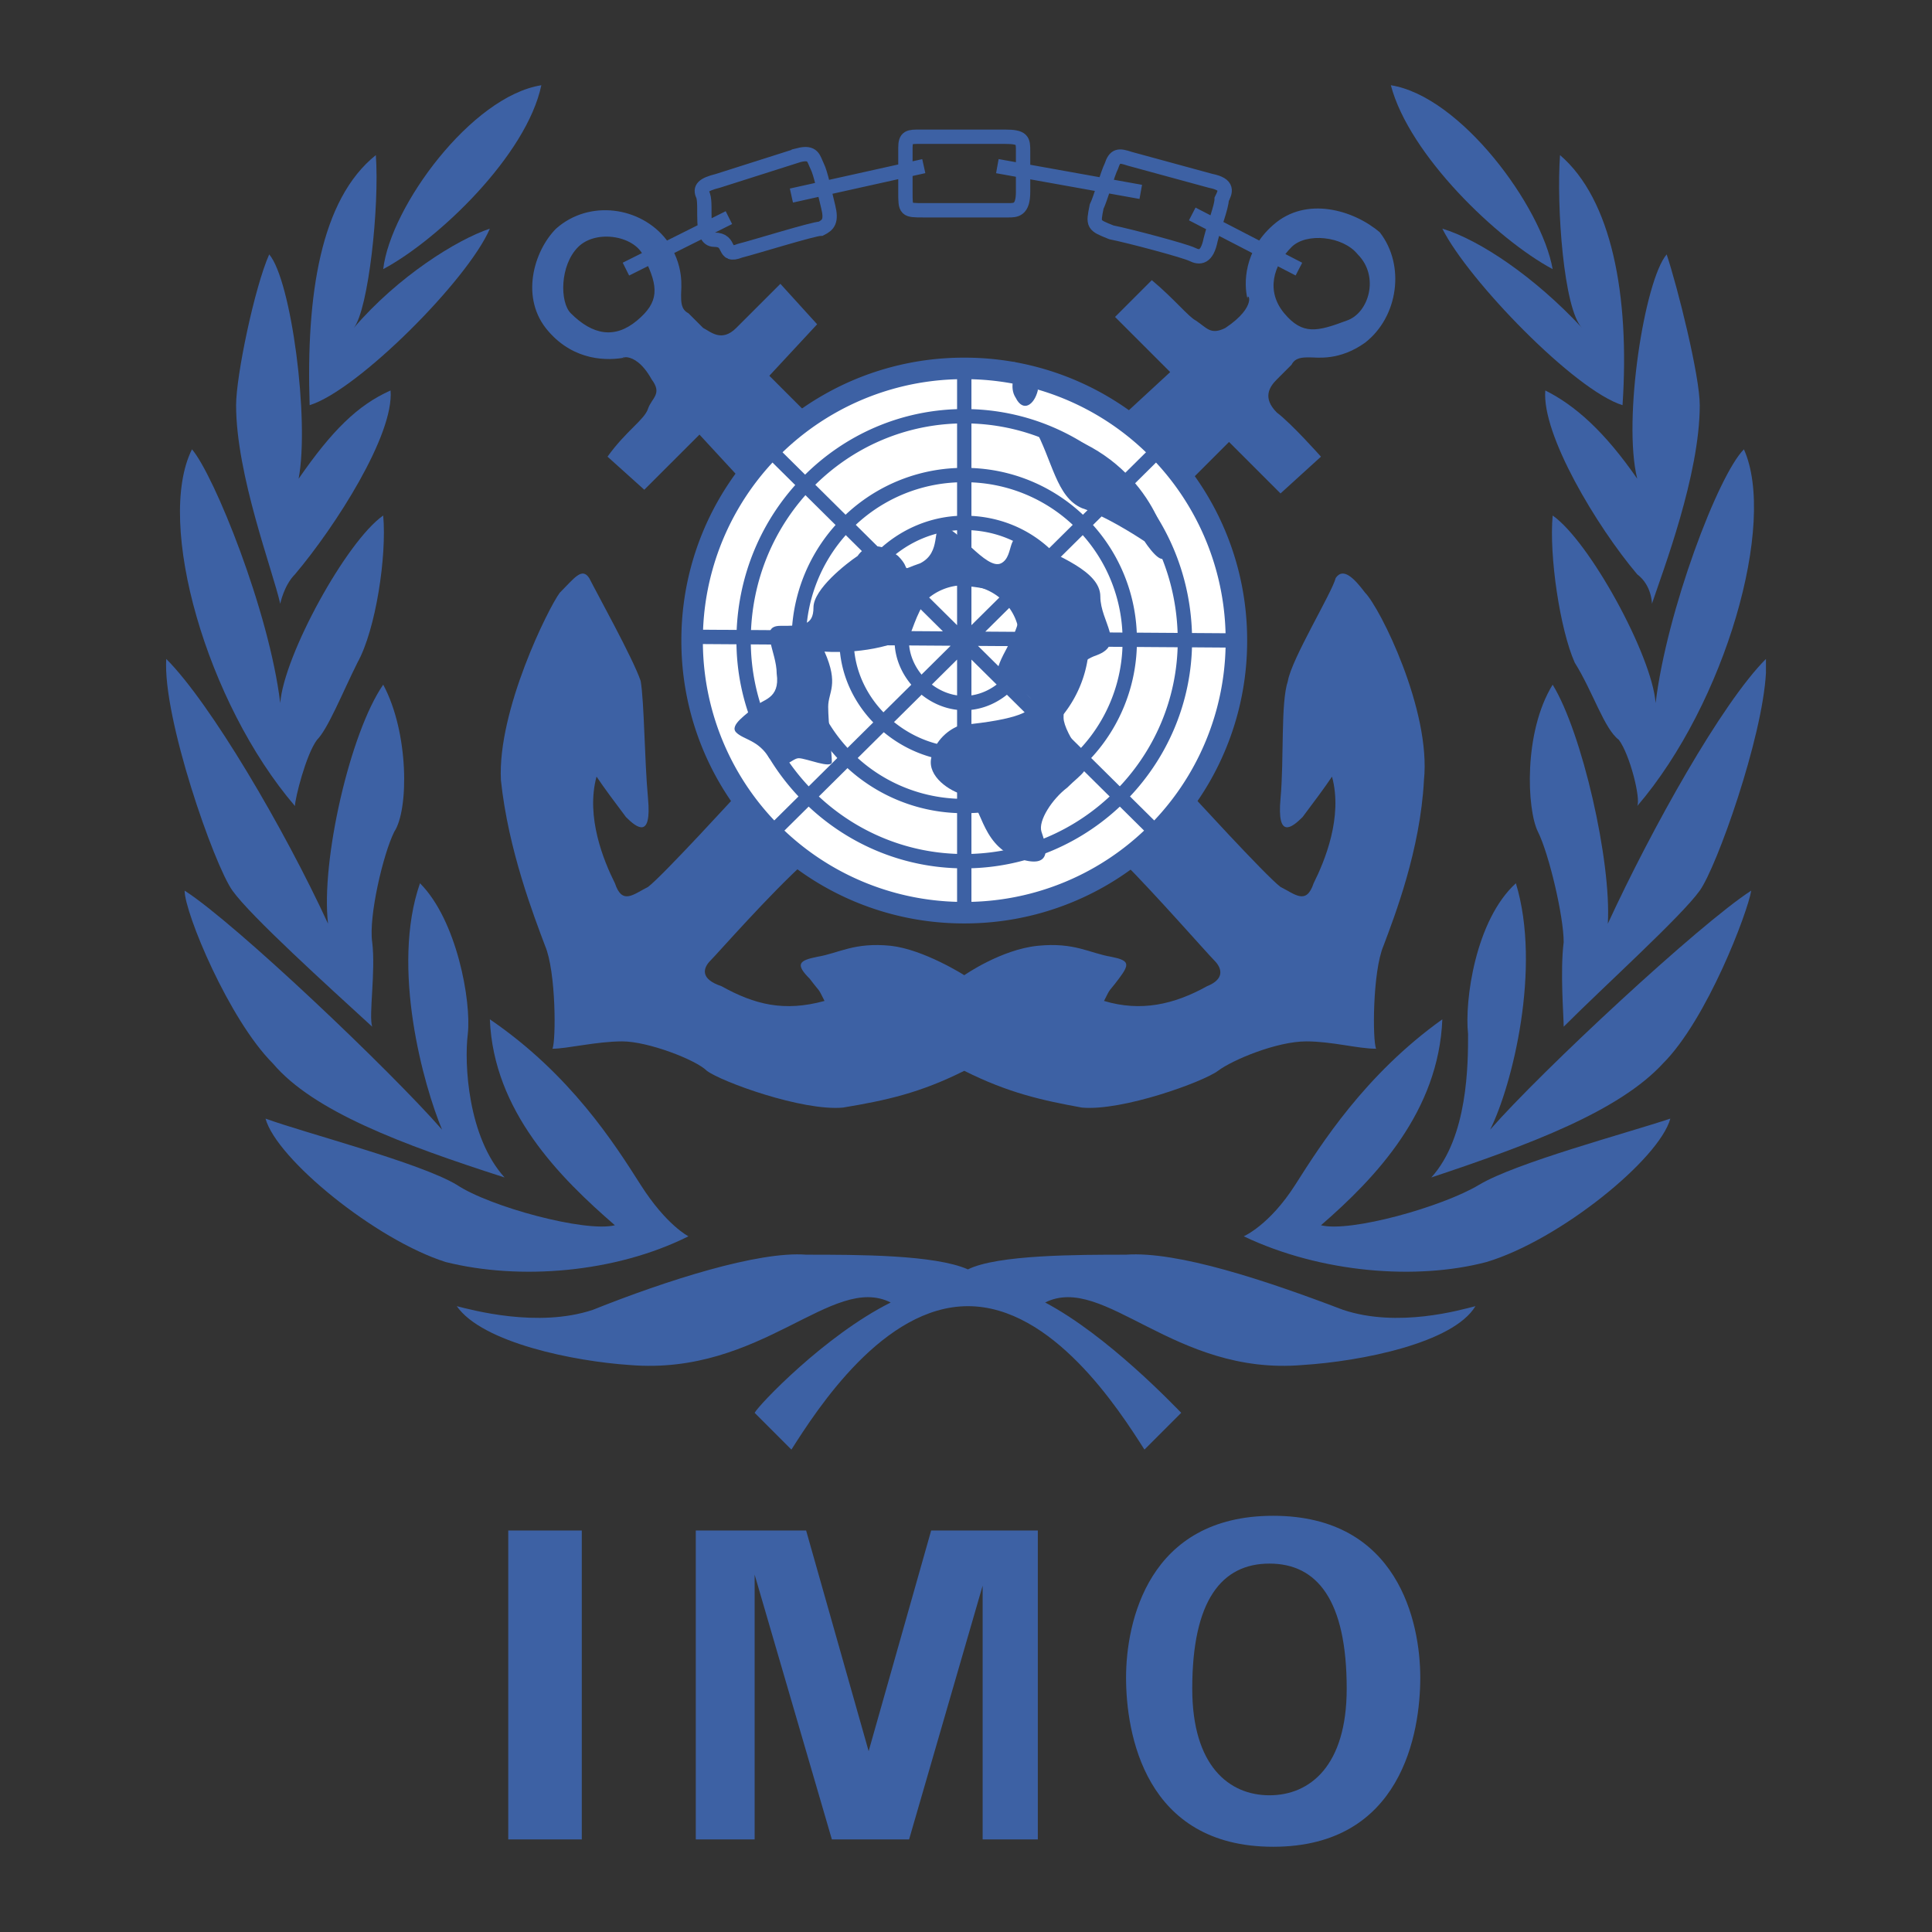<svg xmlns="http://www.w3.org/2000/svg" width="2500" height="2500" viewBox="0 0 192.756 192.756"><rect x="0" y="0" width="192.756" height="192.756" fill="#333333" stroke="none"/><path fill-rule="evenodd" clip-rule="evenodd" fill="#fff" fill-opacity="0" d="M0 0h192.756v192.756H0V0z"/><path fill-rule="evenodd" clip-rule="evenodd" fill="#3d61a4" d="M50.708 183.519h7.337v-30.821h-7.337v30.821zM99.506 152.698h-6.604l-6.237 22.015-6.238-22.015H69.419v30.821h5.871v-26.418l7.706 26.418H90.7l7.339-25.317v25.317h5.504v-30.821h-4.037zM127.023 184.252c-12.842 0-14.676-11.374-14.676-16.878 0-5.503 2.201-16.144 14.676-16.144s14.678 10.641 14.678 16.144c0 5.504-1.836 16.878-14.678 16.878zm7.338-15.776c0-8.806-2.934-12.476-7.705-12.476-4.77 0-7.705 3.67-7.705 12.476 0 7.705 3.67 10.64 7.705 10.64 4.037-.001 7.705-2.935 7.705-10.64zM38.233 26.85c5.503-2.936 14.309-11.374 15.777-18.346-6.971 1.101-15.044 12.108-15.777 18.346z"/><path d="M48.873 22.813c-2.202 5.137-13.208 16.144-17.979 17.611-.367-11.007 1.101-20.547 6.604-24.949.367 5.137-.734 15.41-2.202 17.244 4.404-5.136 10.275-8.805 13.577-9.906z" fill-rule="evenodd" clip-rule="evenodd" fill="#3d61a4"/><path d="M26.858 25.382c2.202 2.568 4.036 16.511 2.936 22.381 3.302-4.77 5.871-7.338 9.172-8.806.367 4.403-5.503 13.576-9.539 18.346-1.101 1.101-1.468 2.935-1.468 2.935-.734-3.302-4.403-12.841-4.403-19.813 0-2.935 1.835-11.741 3.302-15.043z" fill-rule="evenodd" clip-rule="evenodd" fill="#3d61a4"/><path d="M29.427 80.418c0-.734 1.101-5.137 2.201-6.604 1.101-1.101 2.568-4.77 4.036-7.705 1.834-3.302 2.935-10.641 2.568-14.676C34.564 54 28.326 65.375 27.959 70.145c-1.101-9.173-6.604-22.748-8.806-25.316-3.669 7.337 1.468 25.316 10.274 35.589z" fill-rule="evenodd" clip-rule="evenodd" fill="#3d61a4"/><path d="M32.729 92.159c-.734-6.237 2.201-19.079 5.504-23.849 2.568 4.77 2.568 12.475 1.101 14.677-1.101 2.201-2.568 8.438-2.201 11.007.367 2.936-.367 7.338 0 8.439-4.403-4.036-12.108-11.008-13.942-13.576-1.835-2.568-6.972-17.245-6.604-23.115 4.401 4.403 11.739 16.877 16.142 26.417z" fill-rule="evenodd" clip-rule="evenodd" fill="#3d61a4"/><path d="M44.103 112.705c-1.834-4.402-5.137-16.144-2.201-24.582 3.669 3.668 5.137 11.74 4.77 15.043-.367 2.936 0 10.273 3.669 14.31-10.274-3.303-19.079-6.604-23.115-11.374-4.403-4.403-8.806-15.043-8.806-17.245 5.136 3.302 20.546 17.978 25.683 23.848z" fill-rule="evenodd" clip-rule="evenodd" fill="#3d61a4"/><path d="M61.348 122.245c-5.503-4.77-12.108-11.374-12.475-20.547 8.072 5.504 12.475 12.475 15.043 16.511 2.569 4.036 4.77 5.137 4.77 5.137-7.338 3.669-16.878 4.403-24.216 2.568-6.971-2.201-16.878-10.273-17.979-14.31 4.036 1.468 15.41 4.403 19.079 6.604 3.303 2.202 12.843 4.771 15.778 4.037zM154.908 26.85c-5.502-2.936-14.309-11.374-16.143-18.346 6.971 1.101 15.044 12.108 16.143 18.346z" fill-rule="evenodd" clip-rule="evenodd" fill="#3d61a4"/><path d="M143.902 22.813c2.568 5.137 13.207 16.144 17.979 17.611.732-11.007-1.102-20.547-6.238-24.949-.367 5.137.367 15.41 2.201 17.244-4.77-5.136-10.274-8.805-13.942-9.906z" fill-rule="evenodd" clip-rule="evenodd" fill="#3d61a4"/><path d="M166.283 25.382c-2.201 2.568-4.402 16.511-2.936 22.381-3.303-4.77-6.238-7.338-9.172-8.806-.367 4.403 5.137 13.576 9.172 18.346 1.467 1.101 1.467 2.935 1.467 2.935 1.102-3.302 4.771-12.841 4.771-19.813.001-2.935-2.202-11.741-3.302-15.043z" fill-rule="evenodd" clip-rule="evenodd" fill="#3d61a4"/><path d="M163.348 80.418c.367-.734-.734-5.137-1.834-6.604-1.469-1.101-2.568-4.77-4.404-7.705-1.467-3.302-2.566-10.641-2.201-14.676 3.67 2.568 9.906 13.942 10.273 18.712 1.102-9.173 6.238-22.748 8.807-25.316 3.302 7.337-1.835 25.316-10.641 35.589z" fill-rule="evenodd" clip-rule="evenodd" fill="#3d61a4"/><path d="M160.412 92.159c.367-6.237-2.568-19.079-5.504-23.849-2.936 4.77-2.568 12.475-1.467 14.677 1.102 2.201 2.568 8.438 2.568 11.007-.367 2.936 0 7.338 0 8.439 4.035-4.036 11.74-11.008 13.576-13.576 1.703-2.383 6.252-15.193 6.604-21.717v-1.398c-4.402 4.403-11.375 16.877-15.777 26.417z" fill-rule="evenodd" clip-rule="evenodd" fill="#3d61a4"/><path d="M148.672 112.705c2.201-4.402 5.137-16.144 2.568-24.582-4.037 3.668-5.137 11.74-4.77 15.043 0 2.936 0 10.273-3.67 14.31 9.906-3.303 18.713-6.604 23.115-11.374 4.402-4.403 8.439-15.043 8.807-17.245-5.136 3.302-20.913 17.978-26.05 23.848z" fill-rule="evenodd" clip-rule="evenodd" fill="#3d61a4"/><path d="M131.793 122.245c5.504-4.77 11.742-11.374 12.109-20.547-7.705 5.504-12.109 12.475-14.676 16.511-2.57 4.036-5.139 5.137-5.139 5.137 7.705 3.669 17.246 4.403 24.217 2.568 7.338-2.201 17.244-10.273 18.346-14.31-4.404 1.468-15.41 4.403-19.08 6.604-3.668 2.202-12.841 4.771-15.777 4.037zM96.571 130.317c8.439 0 15.042 10.273 17.611 14.309l3.67-3.669c-.734-.733-7.338-7.705-13.576-11.007 5.871-2.936 12.842 7.338 25.684 6.237 5.871-.367 15.043-2.201 17.244-5.87-1.467.366-7.705 2.201-13.207.366-7.705-2.935-16.512-5.87-21.648-5.503-4.77 0-12.842 0-15.777 1.467-3.302-1.467-11.007-1.467-16.144-1.467-4.77-.367-13.942 2.568-21.281 5.503-5.503 1.835-12.107 0-13.575-.366 2.568 3.669 11.741 5.503 17.245 5.87 13.208 1.101 20.18-9.173 26.05-6.237-6.604 3.302-13.208 10.273-13.576 11.007l3.669 3.669c2.567-4.035 9.172-14.309 17.611-14.309z" fill-rule="evenodd" clip-rule="evenodd" fill="#3d61a4"/><path d="M96.204 91.058a27.09 27.09 0 0 0 27.152-27.151 27.09 27.09 0 0 0-27.152-27.151 27.09 27.09 0 0 0-27.151 27.151 27.09 27.09 0 0 0 27.151 27.151z" fill-rule="evenodd" clip-rule="evenodd" fill="#fff" stroke="#3d61a4" stroke-width="2.145" stroke-miterlimit="2.613"/><path d="M96.204 85.921c12.109 0 22.015-9.907 22.015-22.014 0-12.475-9.906-22.381-22.015-22.381-12.107 0-22.014 9.906-22.014 22.381-.001 12.108 9.906 22.014 22.014 22.014zm0-5.503a16.442 16.442 0 0 0 16.511-16.511 16.442 16.442 0 0 0-16.511-16.511 16.442 16.442 0 0 0-16.51 16.511 16.44 16.44 0 0 0 16.51 16.511zm0-5.137c6.605 0 11.742-5.137 11.742-11.374 0-6.604-5.137-11.741-11.742-11.741-6.237 0-11.741 5.137-11.741 11.741 0 6.238 5.503 11.374 11.741 11.374zm0-5.136c3.302 0 6.238-2.936 6.238-6.237 0-3.669-2.936-6.237-6.238-6.237-3.302 0-6.237 2.568-6.237 6.237-.001 3.301 2.935 6.237 6.237 6.237z" fill="none" stroke="#3d61a4" stroke-width="1.431" stroke-miterlimit="2.613"/><path d="M89.966 63.907c-3.669 1.467-7.705 1.101-7.705 1.101 1.468 3.302.367 4.036.367 5.503 0 1.468.367 4.77.367 5.503 0 .734-2.569-.367-3.302-.367-.734 0-1.468 1.468-2.936 0-1.101-1.834-2.568-1.834-3.302-2.568-.733-.734 1.101-1.834 1.834-2.568.734-.734 2.569-.734 2.202-3.302 0-2.201-1.834-4.77.367-4.77s3.302 0 3.302-1.834 3.302-4.403 4.403-5.137c.734-1.101 2.202-1.467 4.036 0 1.468 1.468 0 1.468 2.202.734 2.201-1.101 1.101-3.668 2.201-3.668 1.468 0 4.404 4.402 5.871 3.668s.367-3.668 2.936-2.201 6.971 2.935 6.971 5.503 2.568 4.77-.367 5.871c-3.301 1.101-3.301 5.137-3.301 6.237 0 .734.732 2.202 1.834 3.669 1.1 1.468 0 1.834-1.469 3.302-1.467 1.101-2.934 3.303-2.568 4.403.367 1.101 1.469 4.036-2.568 2.568-3.668-1.467-3.301-5.503-5.136-6.237-1.468-.367-3.669-1.834-3.302-3.669.367-1.834 1.834-2.935 2.935-3.302 11.741-1.101 5.87-3.669 4.403-4.036-3.669-1.834 8.072-9.172-4.77-9.906-4.404-.367-4.404 6.971-5.505 5.503zM103.176 42.626c1.834 3.302 2.201 6.971 4.77 8.072 2.201.734 5.137 2.568 6.236 3.302.734 1.101 2.203 2.935 2.203.734 0-1.834-2.936-10.273-13.209-12.108zM101.34 37.123s-.732 1.468 0 2.569c.734 1.467 1.836.733 2.203-.734 0-1.101-2.203-3.669-2.936-2.568l.733.733z" fill-rule="evenodd" clip-rule="evenodd" fill="#3d61a4"/><path d="M77.125 45.194l38.526 38.159m-19.447-46.23v54.302m-19.079-8.439l38.526-38.158M69.787 63.54l54.301.367M62.449 26.85l10.273-5.137m6.237-2.202l13.208-2.935m7.339 0l14.309 2.568m5.136 2.202l10.641 5.504M100.24 13.641h-8.439c-1.101 0-1.468 0-1.468 1.101v4.403c0 1.834 0 1.834 1.834 1.834h8.439c.732 0 1.467 0 1.467-1.834v-4.036c.001-1.101.001-1.468-1.833-1.468zm20.547 4.402l-8.072-2.201c-1.102-.367-1.467-.367-1.834.734-.367.734-1.102 3.302-1.469 4.036-.367 1.834-.367 1.834 1.469 2.568 1.834.367 7.338 1.834 8.07 2.201.734.367 1.469.367 1.836-1.468.367-1.467 1.1-3.302 1.1-4.036.367-.732.734-1.466-1.1-1.834zm-41.094-2.567l-8.072 2.568c-1.468.367-1.835.734-1.468 1.468.367 1.101-.367 4.403 1.101 4.403 1.834 0 .733 1.834 2.568 1.101 1.467-.367 7.338-2.201 8.072-2.201.734-.367 1.101-.734.734-2.201-.367-1.468-.734-3.302-1.101-4.036-.366-.736-.366-1.47-1.834-1.102z" fill="none" stroke="#3d61a4" stroke-width="1.431" stroke-miterlimit="2.613"/><path d="M55.478 22.813c3.302-2.936 8.438-2.201 11.007 1.101 1.834 2.568 1.467 4.77 1.467 5.504 0 .733 0 1.467.734 1.834l1.468 1.467c.733.367 1.834 1.468 3.302 0l4.403-4.402 3.668 4.036-4.77 5.137 4.036 4.036c-3.669 2.568-5.871 6.237-6.604 6.604l-4.403-4.77-5.504 5.503-3.669-3.302c1.835-2.568 3.669-3.669 4.036-4.77s1.468-1.468.367-2.936c-1.835-3.302-3.669-1.834-2.568-2.201-1.835.367-5.137.367-7.705-2.568-2.935-3.301-1.467-8.071.735-10.273zm1.467 8.439c2.201 2.202 4.403 2.568 6.604.734 2.201-1.835 2.201-3.302.733-6.238-.733-2.201-4.77-2.935-6.604-1.101s-1.834 5.504-.733 6.605zM137.664 23.181c2.568 3.302 1.834 8.438-1.467 11.007-2.568 1.834-4.77 1.468-5.504 1.468s-1.467 0-1.834.734l-1.469 1.467c-.734.734-1.467 1.835 0 3.302 1.469 1.101 4.402 4.403 4.402 4.403l-4.035 3.669-5.137-5.137-4.035 4.036c-2.568-3.669-6.238-5.871-6.605-6.604l4.77-4.403-5.502-5.503 3.668-3.669c2.201 1.834 3.67 3.669 4.402 4.036 1.102.733 1.469 1.468 2.936.733 3.303-2.201 2.201-3.669 2.201-2.935-.367-1.467-.367-4.77 2.568-7.338 3.303-2.936 8.073-1.468 10.641.734zm-8.805 1.467c-1.836 1.834-2.568 4.403-.734 6.604s3.303 1.834 6.236.734c2.203-.734 3.303-4.403 1.102-6.604-1.467-1.835-5.137-2.201-6.604-.734zM96.204 106.835c4.404 2.201 7.705 2.936 11.742 3.669 4.035.367 12.107-2.568 13.574-3.669 1.469-1.101 5.871-2.936 8.807-2.936 2.568 0 5.137.734 6.971.734-.367-.734-.367-7.705.734-10.273 1.1-2.936 3.67-9.54 4.035-16.511.734-6.972-4.402-17.245-5.869-18.712-1.102-1.467-2.201-2.568-2.936-1.467-.367 1.467-4.402 8.072-4.77 10.273-.734 2.202-.367 7.705-.734 11.741s1.102 2.936 2.201 1.835c1.102-1.468 2.201-2.936 2.936-4.036 1.102 4.036-.734 8.439-1.834 10.641-.734 2.201-1.834 1.101-3.303.367-1.467-1.101-9.172-9.54-9.172-9.54-1.469 2.201-4.771 5.503-6.605 6.971 3.303 3.302 8.439 9.172 9.174 9.906.732.734 1.1 1.834-.734 2.569-3.303 1.834-6.605 2.568-10.273 1.467.734-1.467.367-.733 1.467-2.201 1.102-1.467 1.102-1.834-.732-2.201-2.203-.367-3.67-1.468-7.338-1.101-3.67.367-7.339 2.936-7.339 2.936s-4.036-2.569-7.338-2.936c-3.669-.367-5.137.733-7.338 1.101-1.834.367-2.201.734-.733 2.201 1.101 1.468.733.734 1.467 2.201-4.036 1.102-6.971.367-10.273-1.467-2.201-.734-1.834-1.835-1.101-2.569.734-.734 5.871-6.604 9.54-9.906-1.834-1.468-5.137-4.77-6.604-6.971 0 0-7.705 8.438-9.173 9.54-1.468.734-2.568 1.834-3.302-.367-1.101-2.202-2.935-6.604-1.834-10.641.734 1.101 1.834 2.568 2.936 4.036 1.101 1.101 2.568 2.201 2.201-1.835s-.367-9.539-.734-11.741c-.734-2.201-4.403-8.806-5.136-10.273-.734-1.101-1.468 0-2.936 1.467-1.101 1.468-6.237 11.741-5.871 18.712.734 6.971 3.302 13.575 4.403 16.511 1.101 2.568 1.101 9.539.734 10.273 1.468 0 4.403-.734 6.971-.734s7.338 1.835 8.439 2.936c1.467 1.101 9.54 4.036 13.576 3.669 4.399-.733 7.701-1.468 12.104-3.669z" fill-rule="evenodd" clip-rule="evenodd" fill="#3d61a4"/></svg>
